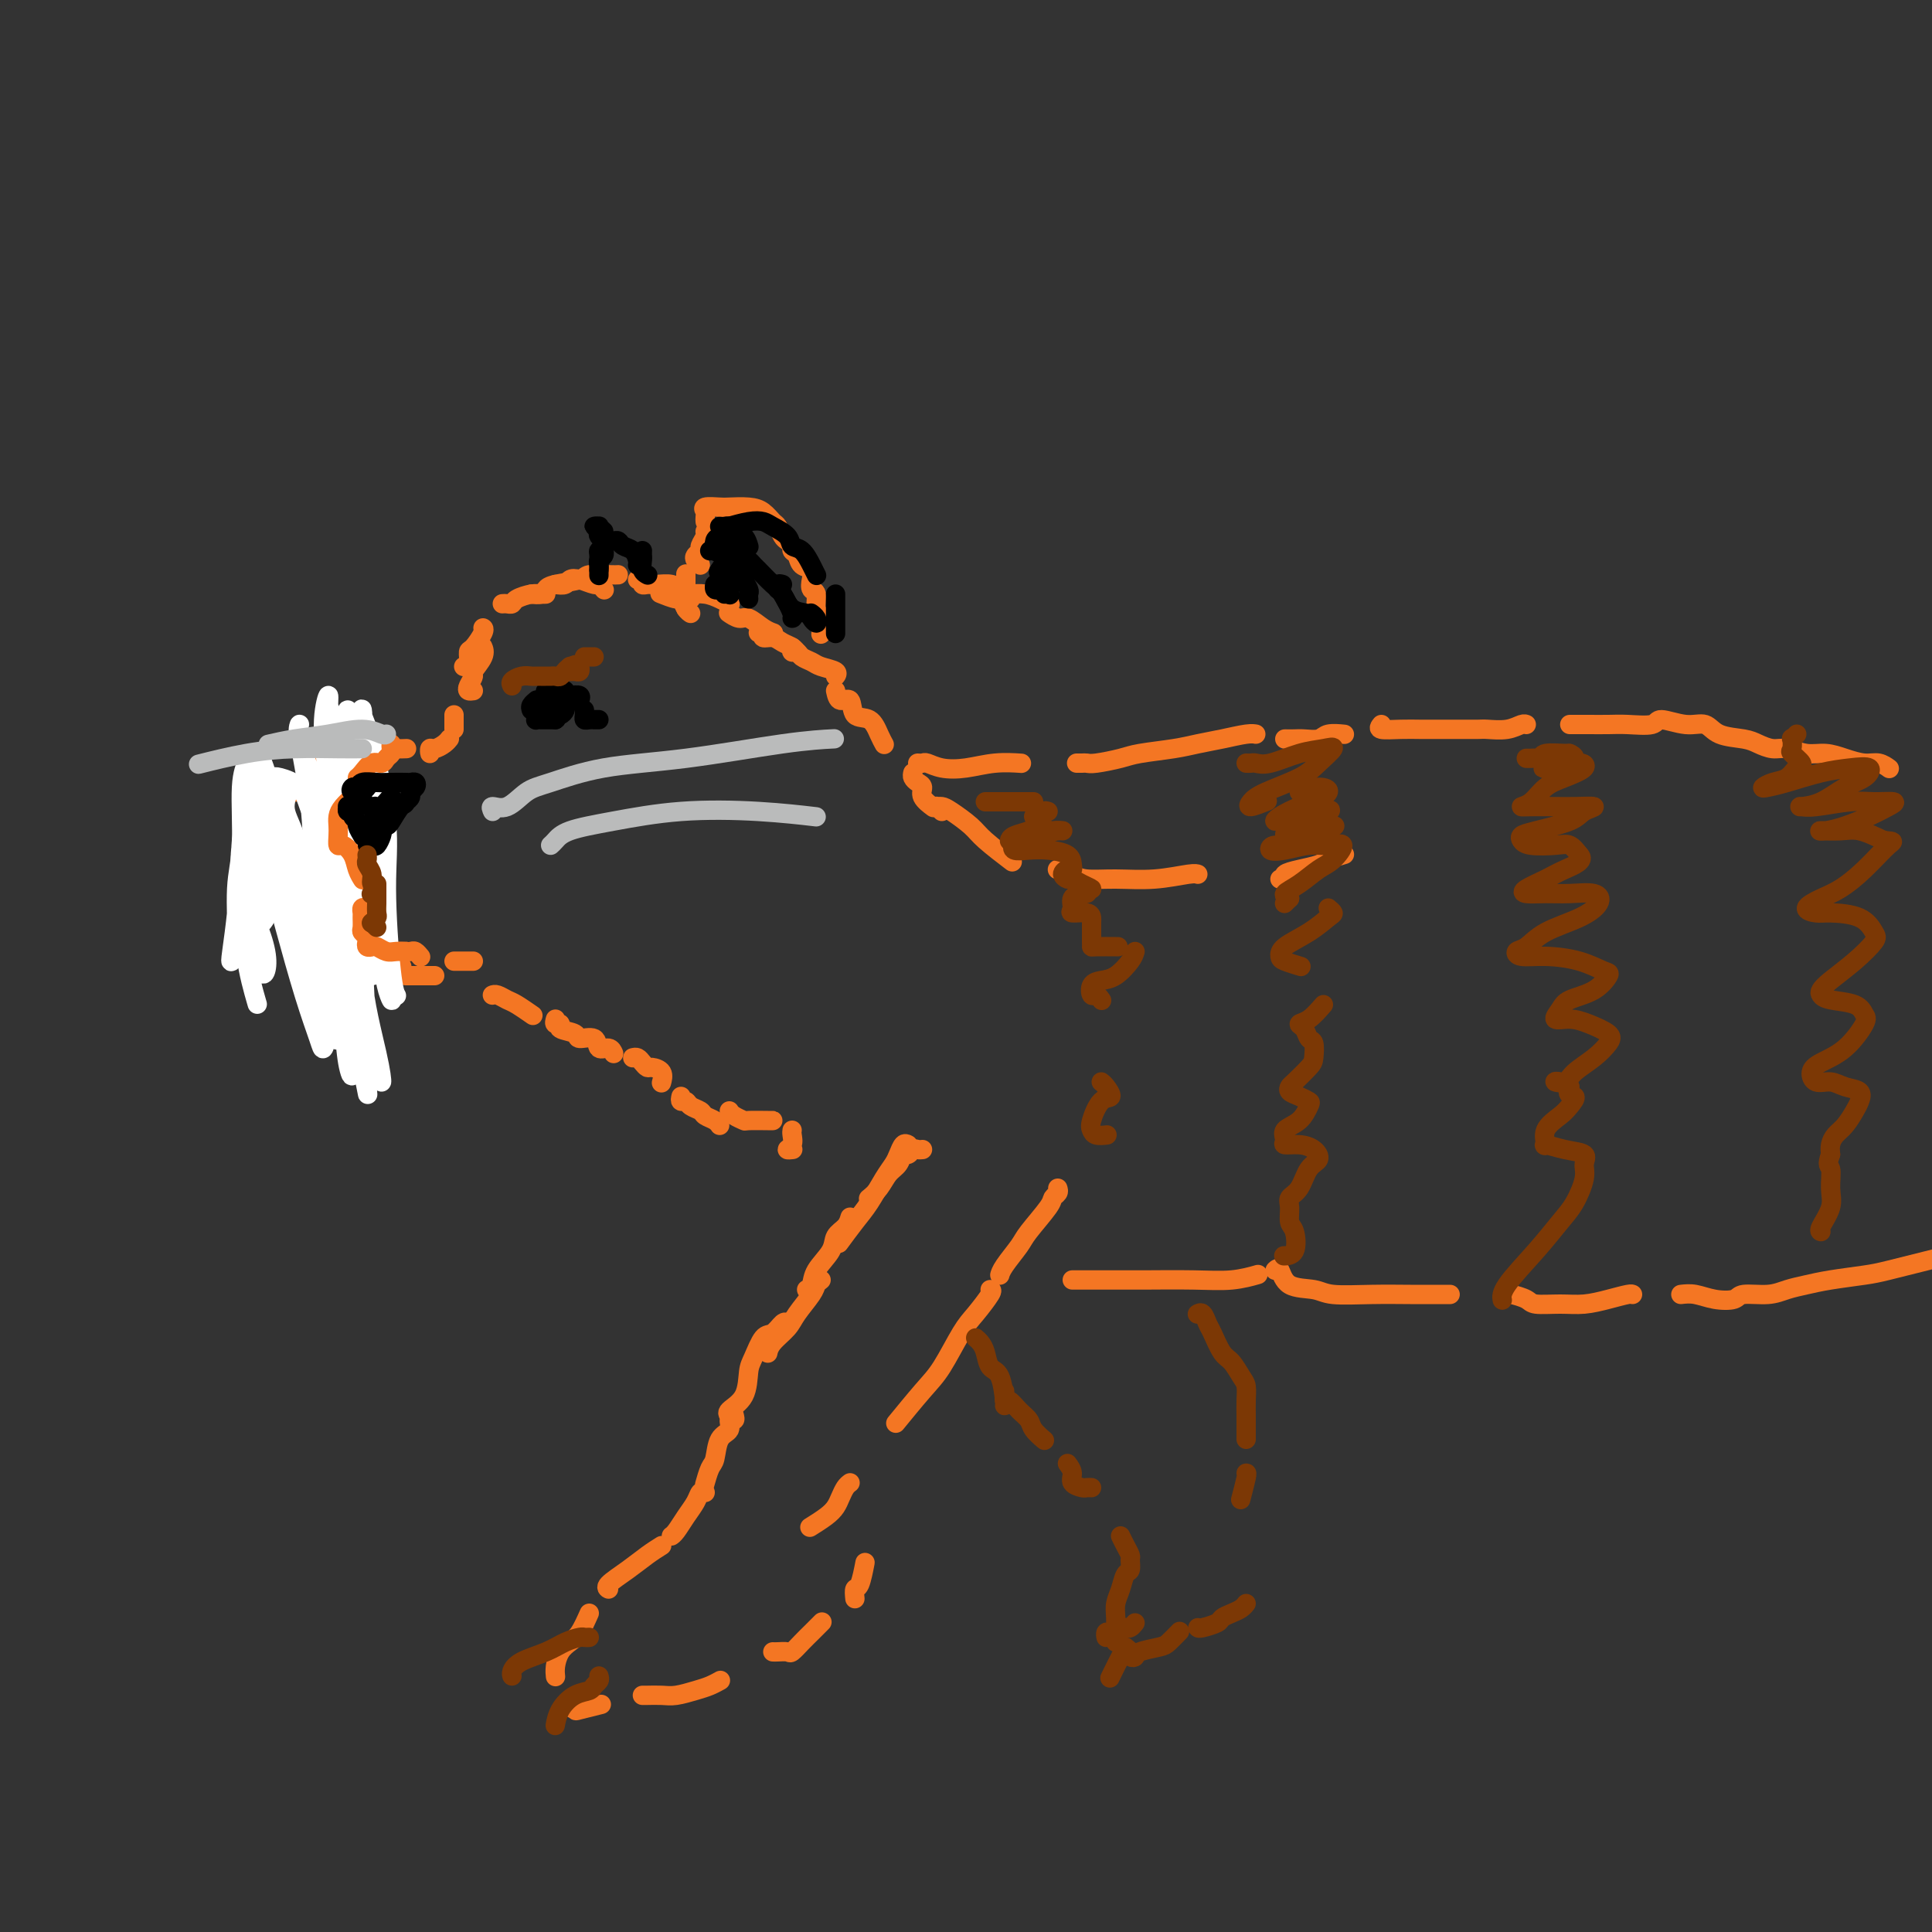 <svg viewBox='0 0 400 400' version='1.1' xmlns='http://www.w3.org/2000/svg' xmlns:xlink='http://www.w3.org/1999/xlink'><rect x="0" y="0" width="400" height="400" fill="#333333" stroke="none"/><g fill='none' stroke='#F47623' stroke-width='4' stroke-linecap='round' stroke-linejoin='round'><path d='M74,156c-0.822,0.844 -1.644,1.689 -3,2c-1.356,0.311 -3.244,0.089 -4,0c-0.756,-0.089 -0.378,-0.044 0,0'/><path d='M62,163c-0.355,0.476 -0.710,0.952 -1,1c-0.290,0.048 -0.516,-0.333 -1,0c-0.484,0.333 -1.226,1.381 -2,2c-0.774,0.619 -1.580,0.811 -2,1c-0.420,0.189 -0.452,0.377 -1,1c-0.548,0.623 -1.611,1.683 -2,3c-0.389,1.317 -0.105,2.893 0,4c0.105,1.107 0.030,1.745 0,2c-0.030,0.255 -0.015,0.128 0,0'/><path d='M56,175c-0.006,-0.164 -0.012,-0.327 0,0c0.012,0.327 0.044,1.145 0,2c-0.044,0.855 -0.162,1.749 0,3c0.162,1.251 0.604,2.861 1,4c0.396,1.139 0.747,1.808 1,3c0.253,1.192 0.408,2.907 1,4c0.592,1.093 1.621,1.563 2,2c0.379,0.437 0.108,0.839 0,1c-0.108,0.161 -0.054,0.080 0,0'/><path d='M61,195c0.219,0.000 0.437,0.000 1,0c0.563,0.000 1.470,0.000 2,0c0.530,0.000 0.681,0.000 1,0c0.319,0.000 0.805,0.000 1,0c0.195,0.000 0.097,0.000 0,0'/><path d='M72,156c0.379,0.008 0.759,0.016 1,0c0.241,-0.016 0.345,-0.057 1,0c0.655,0.057 1.861,0.211 3,0c1.139,-0.211 2.213,-0.789 3,-1c0.787,-0.211 1.289,-0.057 2,0c0.711,0.057 1.632,0.016 2,0c0.368,-0.016 0.184,-0.008 0,0'/><path d='M70,198c0.409,0.143 0.817,0.286 1,0c0.183,-0.286 0.140,-1.001 0,-1c-0.140,0.001 -0.375,0.717 0,1c0.375,0.283 1.362,0.132 2,0c0.638,-0.132 0.928,-0.245 2,0c1.072,0.245 2.927,0.849 4,1c1.073,0.151 1.366,-0.152 2,0c0.634,0.152 1.610,0.758 2,1c0.390,0.242 0.195,0.121 0,0'/><path d='M84,202c0.333,0.000 0.666,0.000 1,0c0.334,0.000 0.667,0.000 1,0c0.333,-0.000 0.664,0.000 1,0c0.336,0.000 0.678,0.000 1,0c0.322,-0.000 0.625,0.000 1,0c0.375,-0.000 0.821,-0.000 1,0c0.179,0.000 0.089,0.000 0,0'/><path d='M89,155c0.016,0.542 0.033,1.084 0,1c-0.033,-0.084 -0.114,-0.793 0,-1c0.114,-0.207 0.423,0.088 1,0c0.577,-0.088 1.423,-0.560 2,-1c0.577,-0.440 0.886,-0.849 1,-1c0.114,-0.151 0.033,-0.043 0,0c-0.033,0.043 -0.016,0.022 0,0'/><path d='M94,151c0.000,-0.301 0.000,-0.603 0,-1c0.000,-0.397 0.000,-0.890 0,-1c0.000,-0.110 0.000,0.163 0,0c0.000,-0.163 0.000,-0.761 0,-1c0.000,-0.239 0.000,-0.120 0,0'/><path d='M96,138c0.437,-0.204 0.874,-0.409 1,-1c0.126,-0.591 -0.057,-1.570 0,-2c0.057,-0.430 0.356,-0.311 1,-1c0.644,-0.689 1.635,-2.185 2,-3c0.365,-0.815 0.104,-0.947 0,-1c-0.104,-0.053 -0.052,-0.026 0,0'/><path d='M104,125c0.319,-0.022 0.638,-0.044 1,0c0.362,0.044 0.766,0.156 1,0c0.234,-0.156 0.297,-0.578 1,-1c0.703,-0.422 2.044,-0.845 3,-1c0.956,-0.155 1.527,-0.042 2,0c0.473,0.042 0.850,0.012 1,0c0.150,-0.012 0.075,-0.006 0,0'/><path d='M115,121c0.770,0.105 1.540,0.209 2,0c0.460,-0.209 0.610,-0.732 1,-1c0.390,-0.268 1.019,-0.282 2,0c0.981,0.282 2.315,0.859 3,1c0.685,0.141 0.723,-0.154 1,0c0.277,0.154 0.793,0.758 1,1c0.207,0.242 0.103,0.121 0,0'/><path d='M132,120c0.442,-0.114 0.885,-0.228 1,0c0.115,0.228 -0.096,0.797 0,1c0.096,0.203 0.499,0.040 1,0c0.501,-0.040 1.101,0.042 2,0c0.899,-0.042 2.097,-0.207 3,0c0.903,0.207 1.512,0.787 2,1c0.488,0.213 0.854,0.061 1,0c0.146,-0.061 0.073,-0.030 0,0'/><path d='M98,143c-0.388,0.055 -0.776,0.111 -1,0c-0.224,-0.111 -0.284,-0.387 0,-1c0.284,-0.613 0.913,-1.562 1,-2c0.087,-0.438 -0.368,-0.365 0,-1c0.368,-0.635 1.561,-1.979 2,-3c0.439,-1.021 0.126,-1.720 0,-2c-0.126,-0.280 -0.063,-0.140 0,0'/><path d='M110,123c0.754,0.089 1.509,0.178 2,0c0.491,-0.178 0.719,-0.622 1,-1c0.281,-0.378 0.615,-0.690 2,-1c1.385,-0.310 3.821,-0.619 5,-1c1.179,-0.381 1.099,-0.834 2,-1c0.901,-0.166 2.781,-0.045 4,0c1.219,0.045 1.777,0.013 2,0c0.223,-0.013 0.112,-0.006 0,0'/><path d='M137,123c-0.315,-0.127 -0.631,-0.255 0,0c0.631,0.255 2.208,0.891 3,1c0.792,0.109 0.800,-0.311 1,0c0.200,0.311 0.592,1.353 1,2c0.408,0.647 0.831,0.899 1,1c0.169,0.101 0.085,0.050 0,0'/><path d='M142,124c0.144,-0.423 0.289,-0.845 0,-1c-0.289,-0.155 -1.011,-0.042 -1,0c0.011,0.042 0.755,0.014 1,0c0.245,-0.014 -0.008,-0.014 0,0c0.008,0.014 0.275,0.042 1,0c0.725,-0.042 1.906,-0.156 3,0c1.094,0.156 2.102,0.580 3,1c0.898,0.420 1.685,0.834 2,1c0.315,0.166 0.157,0.083 0,0'/><path d='M151,127c-0.013,-0.009 -0.027,-0.018 0,0c0.027,0.018 0.093,0.064 0,0c-0.093,-0.064 -0.347,-0.238 0,0c0.347,0.238 1.295,0.887 2,1c0.705,0.113 1.168,-0.310 2,0c0.832,0.310 2.032,1.353 3,2c0.968,0.647 1.705,0.899 2,1c0.295,0.101 0.147,0.050 0,0'/><path d='M164,134c-0.097,0.447 -0.193,0.893 0,1c0.193,0.107 0.676,-0.126 1,0c0.324,0.126 0.490,0.612 1,1c0.510,0.388 1.366,0.679 2,1c0.634,0.321 1.046,0.674 2,1c0.954,0.326 2.449,0.626 3,1c0.551,0.374 0.157,0.821 0,1c-0.157,0.179 -0.079,0.089 0,0'/><path d='M157,131c0.471,-0.120 0.942,-0.240 1,0c0.058,0.240 -0.296,0.838 0,1c0.296,0.162 1.242,-0.114 2,0c0.758,0.114 1.327,0.618 2,1c0.673,0.382 1.450,0.641 2,1c0.550,0.359 0.871,0.817 1,1c0.129,0.183 0.064,0.092 0,0'/><path d='M173,143c0.206,0.934 0.412,1.867 1,2c0.588,0.133 1.559,-0.535 2,0c0.441,0.535 0.353,2.273 1,3c0.647,0.727 2.029,0.442 3,1c0.971,0.558 1.531,1.958 2,3c0.469,1.042 0.848,1.726 1,2c0.152,0.274 0.076,0.137 0,0'/><path d='M189,160c-0.079,0.328 -0.157,0.656 0,1c0.157,0.344 0.550,0.706 1,1c0.450,0.294 0.956,0.522 1,1c0.044,0.478 -0.373,1.206 0,2c0.373,0.794 1.535,1.656 2,2c0.465,0.344 0.232,0.172 0,0'/><path d='M102,206c0.017,-0.007 0.033,-0.014 0,0c-0.033,0.014 -0.117,0.050 0,0c0.117,-0.050 0.435,-0.185 1,0c0.565,0.185 1.378,0.689 2,1c0.622,0.311 1.052,0.430 2,1c0.948,0.570 2.414,1.591 3,2c0.586,0.409 0.293,0.204 0,0'/><path d='M115,211c-0.137,0.447 -0.274,0.895 0,1c0.274,0.105 0.960,-0.132 1,0c0.040,0.132 -0.565,0.632 0,1c0.565,0.368 2.302,0.605 3,1c0.698,0.395 0.359,0.947 1,1c0.641,0.053 2.263,-0.392 3,0c0.737,0.392 0.589,1.620 1,2c0.411,0.380 1.380,-0.090 2,0c0.620,0.090 0.891,0.740 1,1c0.109,0.260 0.054,0.130 0,0'/><path d='M131,219c0.336,-0.082 0.672,-0.164 1,0c0.328,0.164 0.648,0.573 1,1c0.352,0.427 0.735,0.871 1,1c0.265,0.129 0.411,-0.058 1,0c0.589,0.058 1.620,0.362 2,1c0.380,0.638 0.109,1.611 0,2c-0.109,0.389 -0.054,0.195 0,0'/><path d='M141,227c-0.098,0.447 -0.196,0.893 0,1c0.196,0.107 0.686,-0.126 1,0c0.314,0.126 0.452,0.612 1,1c0.548,0.388 1.506,0.679 2,1c0.494,0.321 0.524,0.674 1,1c0.476,0.326 1.397,0.626 2,1c0.603,0.374 0.886,0.821 1,1c0.114,0.179 0.057,0.089 0,0'/><path d='M151,230c0.196,0.309 0.392,0.619 1,1c0.608,0.381 1.627,0.834 2,1c0.373,0.166 0.100,0.044 1,0c0.900,-0.044 2.973,-0.012 4,0c1.027,0.012 1.008,0.003 1,0c-0.008,-0.003 -0.004,-0.002 0,0'/><path d='M53,172c0.000,0.344 0.000,0.688 0,1c0.000,0.312 0.000,0.592 0,1c0.000,0.408 0.000,0.944 0,1c0.000,0.056 0.000,-0.370 0,0c-0.000,0.370 0.000,1.534 0,2c-0.000,0.466 0.000,0.233 0,0'/><path d='M57,171c-0.420,-0.090 -0.841,-0.179 -1,0c-0.159,0.179 -0.058,0.628 0,1c0.058,0.372 0.072,0.667 0,1c-0.072,0.333 -0.231,0.703 0,1c0.231,0.297 0.850,0.521 1,1c0.150,0.479 -0.170,1.214 0,2c0.170,0.786 0.829,1.623 1,3c0.171,1.377 -0.146,3.294 0,4c0.146,0.706 0.756,0.202 1,0c0.244,-0.202 0.122,-0.101 0,0'/><path d='M59,184c-0.391,-0.097 -0.781,-0.195 -1,0c-0.219,0.195 -0.266,0.682 0,1c0.266,0.318 0.844,0.466 1,1c0.156,0.534 -0.110,1.452 0,2c0.110,0.548 0.595,0.725 1,1c0.405,0.275 0.731,0.648 1,1c0.269,0.352 0.481,0.682 1,1c0.519,0.318 1.344,0.625 2,1c0.656,0.375 1.143,0.819 2,1c0.857,0.181 2.085,0.100 3,0c0.915,-0.100 1.515,-0.219 2,0c0.485,0.219 0.853,0.777 1,1c0.147,0.223 0.074,0.112 0,0'/><path d='M81,197c0.190,-0.001 0.379,-0.001 1,0c0.621,0.001 1.673,0.004 2,0c0.327,-0.004 -0.070,-0.015 0,0c0.070,0.015 0.606,0.056 1,0c0.394,-0.056 0.644,-0.207 1,0c0.356,0.207 0.816,0.774 1,1c0.184,0.226 0.092,0.113 0,0'/><path d='M94,199c0.332,0.000 0.663,0.000 1,0c0.337,0.000 0.678,0.000 1,0c0.322,-0.000 0.625,0.000 1,0c0.375,0.000 0.821,0.000 1,0c0.179,0.000 0.089,0.000 0,0'/></g>
<g fill='none' stroke='#FFFFFF' stroke-width='4' stroke-linecap='round' stroke-linejoin='round'><path d='M69,175c-1.073,-1.343 -2.146,-2.686 -3,-4c-0.854,-1.314 -1.490,-2.599 -2,-4c-0.510,-1.401 -0.894,-2.919 -2,-4c-1.106,-1.081 -2.934,-1.725 -4,-2c-1.066,-0.275 -1.371,-0.181 -2,0c-0.629,0.181 -1.584,0.451 -2,2c-0.416,1.549 -0.295,4.378 -1,8c-0.705,3.622 -2.237,8.037 -3,11c-0.763,2.963 -0.755,4.475 -1,7c-0.245,2.525 -0.741,6.062 -1,8c-0.259,1.938 -0.281,2.276 0,2c0.281,-0.276 0.864,-1.166 1,-4c0.136,-2.834 -0.175,-7.612 0,-11c0.175,-3.388 0.837,-5.387 1,-9c0.163,-3.613 -0.171,-8.841 0,-12c0.171,-3.159 0.849,-4.250 1,-5c0.151,-0.750 -0.224,-1.159 0,0c0.224,1.159 1.048,3.886 2,8c0.952,4.114 2.034,9.616 3,14c0.966,4.384 1.817,7.649 3,12c1.183,4.351 2.699,9.787 4,14c1.301,4.213 2.388,7.202 3,9c0.612,1.798 0.751,2.404 1,2c0.249,-0.404 0.610,-1.817 0,-5c-0.610,-3.183 -2.189,-8.134 -4,-14c-1.811,-5.866 -3.854,-12.647 -5,-18c-1.146,-5.353 -1.396,-9.280 -2,-13c-0.604,-3.720 -1.564,-7.234 -2,-9c-0.436,-1.766 -0.348,-1.783 0,-1c0.348,0.783 0.957,2.367 2,6c1.043,3.633 2.522,9.317 4,15'/><path d='M60,178c1.758,6.479 3.153,12.675 4,17c0.847,4.325 1.146,6.777 2,10c0.854,3.223 2.264,7.217 3,9c0.736,1.783 0.798,1.355 1,1c0.202,-0.355 0.544,-0.637 0,-3c-0.544,-2.363 -1.973,-6.806 -3,-13c-1.027,-6.194 -1.651,-14.139 -2,-20c-0.349,-5.861 -0.424,-9.639 -1,-14c-0.576,-4.361 -1.655,-9.306 -2,-12c-0.345,-2.694 0.043,-3.137 0,-3c-0.043,0.137 -0.516,0.855 0,3c0.516,2.145 2.022,5.717 3,11c0.978,5.283 1.430,12.275 2,19c0.570,6.725 1.260,13.181 2,18c0.740,4.819 1.530,7.999 2,11c0.470,3.001 0.620,5.823 1,8c0.380,2.177 0.989,3.709 1,2c0.011,-1.709 -0.575,-6.661 -1,-11c-0.425,-4.339 -0.687,-8.067 -1,-14c-0.313,-5.933 -0.676,-14.072 -1,-22c-0.324,-7.928 -0.607,-15.643 -1,-20c-0.393,-4.357 -0.894,-5.354 -1,-7c-0.106,-1.646 0.184,-3.942 0,-4c-0.184,-0.058 -0.841,2.122 -1,5c-0.159,2.878 0.182,6.456 1,12c0.818,5.544 2.115,13.055 3,21c0.885,7.945 1.359,16.325 2,22c0.641,5.675 1.450,8.645 2,12c0.550,3.355 0.840,7.096 1,9c0.160,1.904 0.188,1.973 0,1c-0.188,-0.973 -0.594,-2.986 -1,-5'/><path d='M75,221c-0.458,-3.031 -1.104,-8.609 -2,-16c-0.896,-7.391 -2.042,-16.594 -3,-23c-0.958,-6.406 -1.729,-10.014 -2,-15c-0.271,-4.986 -0.043,-11.350 0,-15c0.043,-3.650 -0.101,-4.587 0,-5c0.101,-0.413 0.446,-0.303 1,2c0.554,2.303 1.318,6.800 2,13c0.682,6.200 1.283,14.102 2,20c0.717,5.898 1.551,9.791 2,15c0.449,5.209 0.515,11.734 1,16c0.485,4.266 1.390,6.272 2,8c0.610,1.728 0.927,3.179 1,3c0.073,-0.179 -0.096,-1.988 -1,-6c-0.904,-4.012 -2.542,-10.226 -3,-16c-0.458,-5.774 0.266,-11.107 0,-17c-0.266,-5.893 -1.521,-12.346 -2,-17c-0.479,-4.654 -0.182,-7.508 0,-9c0.182,-1.492 0.247,-1.620 0,-1c-0.247,0.620 -0.808,1.989 -1,5c-0.192,3.011 -0.016,7.662 0,11c0.016,3.338 -0.128,5.361 0,8c0.128,2.639 0.528,5.892 1,8c0.472,2.108 1.015,3.069 1,3c-0.015,-0.069 -0.587,-1.167 -1,-3c-0.413,-1.833 -0.666,-4.399 -2,-8c-1.334,-3.601 -3.750,-8.237 -5,-11c-1.250,-2.763 -1.335,-3.652 -2,-5c-0.665,-1.348 -1.910,-3.155 -3,-3c-1.090,0.155 -2.024,2.273 -2,4c0.024,1.727 1.007,3.065 2,6c0.993,2.935 1.997,7.468 3,12'/><path d='M64,185c1.365,4.547 2.277,6.915 3,9c0.723,2.085 1.258,3.889 2,5c0.742,1.111 1.691,1.531 2,1c0.309,-0.531 -0.022,-2.014 0,-4c0.022,-1.986 0.397,-4.476 0,-8c-0.397,-3.524 -1.567,-8.082 -2,-13c-0.433,-4.918 -0.128,-10.195 0,-13c0.128,-2.805 0.078,-3.138 0,-4c-0.078,-0.862 -0.185,-2.254 0,-2c0.185,0.254 0.660,2.155 1,4c0.340,1.845 0.543,3.633 1,7c0.457,3.367 1.168,8.314 2,13c0.832,4.686 1.785,9.111 2,12c0.215,2.889 -0.310,4.243 0,6c0.310,1.757 1.453,3.917 2,4c0.547,0.083 0.496,-1.913 0,-4c-0.496,-2.087 -1.439,-4.267 -2,-9c-0.561,-4.733 -0.740,-12.021 -1,-17c-0.260,-4.979 -0.599,-7.649 -1,-11c-0.401,-3.351 -0.862,-7.383 -1,-10c-0.138,-2.617 0.047,-3.818 0,-4c-0.047,-0.182 -0.325,0.655 0,2c0.325,1.345 1.253,3.199 2,7c0.747,3.801 1.314,9.548 2,14c0.686,4.452 1.491,7.610 2,12c0.509,4.390 0.723,10.014 1,14c0.277,3.986 0.619,6.336 1,8c0.381,1.664 0.803,2.642 1,3c0.197,0.358 0.168,0.096 0,-2c-0.168,-2.096 -0.477,-6.028 -1,-10c-0.523,-3.972 -1.262,-7.986 -2,-12'/><path d='M78,183c-1.142,-7.371 -2.498,-13.798 -3,-19c-0.502,-5.202 -0.151,-9.179 0,-12c0.151,-2.821 0.103,-4.485 0,-5c-0.103,-0.515 -0.259,0.120 0,1c0.259,0.880 0.935,2.005 2,6c1.065,3.995 2.520,10.861 3,16c0.480,5.139 -0.016,8.553 0,14c0.016,5.447 0.543,12.928 1,17c0.457,4.072 0.845,4.735 1,5c0.155,0.265 0.078,0.133 0,0'/><path d='M57,169c-0.672,-0.492 -1.343,-0.983 -2,-1c-0.657,-0.017 -1.299,0.442 -2,1c-0.701,0.558 -1.462,1.215 -2,2c-0.538,0.785 -0.854,1.697 -1,3c-0.146,1.303 -0.123,2.995 0,5c0.123,2.005 0.346,4.321 1,6c0.654,1.679 1.739,2.719 2,4c0.261,1.281 -0.301,2.801 0,3c0.301,0.199 1.464,-0.924 2,-2c0.536,-1.076 0.443,-2.106 0,-4c-0.443,-1.894 -1.236,-4.654 -2,-7c-0.764,-2.346 -1.498,-4.279 -2,-5c-0.502,-0.721 -0.773,-0.231 -1,1c-0.227,1.231 -0.411,3.204 0,6c0.411,2.796 1.418,6.414 2,9c0.582,2.586 0.739,4.141 1,6c0.261,1.859 0.626,4.021 1,5c0.374,0.979 0.756,0.776 1,0c0.244,-0.776 0.351,-2.124 0,-4c-0.351,-1.876 -1.158,-4.281 -2,-6c-0.842,-1.719 -1.717,-2.754 -2,-3c-0.283,-0.246 0.027,0.295 0,2c-0.027,1.705 -0.392,4.574 0,8c0.392,3.426 1.541,7.407 2,9c0.459,1.593 0.230,0.796 0,0'/></g>
<g fill='none' stroke='#F47623' stroke-width='4' stroke-linecap='round' stroke-linejoin='round'><path d='M81,154c-0.026,0.331 -0.051,0.661 0,1c0.051,0.339 0.179,0.686 0,1c-0.179,0.314 -0.665,0.596 -1,1c-0.335,0.404 -0.521,0.932 -1,1c-0.479,0.068 -1.252,-0.322 -2,0c-0.748,0.322 -1.471,1.356 -2,2c-0.529,0.644 -0.866,0.898 -1,1c-0.134,0.102 -0.067,0.051 0,0'/><path d='M75,162c-0.026,0.448 -0.052,0.897 0,1c0.052,0.103 0.182,-0.138 0,0c-0.182,0.138 -0.676,0.656 -1,1c-0.324,0.344 -0.479,0.514 -1,1c-0.521,0.486 -1.408,1.287 -2,2c-0.592,0.713 -0.889,1.338 -1,2c-0.111,0.662 -0.037,1.359 0,2c0.037,0.641 0.037,1.225 0,2c-0.037,0.775 -0.111,1.742 0,2c0.111,0.258 0.408,-0.193 1,0c0.592,0.193 1.478,1.031 2,2c0.522,0.969 0.679,2.069 1,3c0.321,0.931 0.806,1.695 1,2c0.194,0.305 0.097,0.153 0,0'/><path d='M76,188c-0.423,-0.097 -0.846,-0.195 -1,0c-0.154,0.195 -0.037,0.682 0,1c0.037,0.318 -0.004,0.466 0,1c0.004,0.534 0.053,1.453 0,2c-0.053,0.547 -0.207,0.721 0,1c0.207,0.279 0.776,0.662 1,1c0.224,0.338 0.105,0.630 0,1c-0.105,0.370 -0.194,0.817 0,1c0.194,0.183 0.672,0.102 1,0c0.328,-0.102 0.505,-0.223 1,0c0.495,0.223 1.308,0.792 2,1c0.692,0.208 1.263,0.056 2,0c0.737,-0.056 1.639,-0.016 2,0c0.361,0.016 0.180,0.008 0,0'/><path d='M143,124c-0.423,-0.068 -0.845,-0.136 -1,0c-0.155,0.136 -0.041,0.476 0,1c0.041,0.524 0.011,1.233 0,1c-0.011,-0.233 -0.003,-1.408 0,-2c0.003,-0.592 0.001,-0.602 0,-1c-0.001,-0.398 -0.000,-1.184 0,-2c0.000,-0.816 0.000,-1.662 0,-2c-0.000,-0.338 -0.000,-0.169 0,0'/><path d='M145,117c-0.390,-0.335 -0.780,-0.671 -1,-1c-0.220,-0.329 -0.270,-0.652 0,-1c0.270,-0.348 0.860,-0.720 1,-1c0.140,-0.280 -0.169,-0.467 0,-1c0.169,-0.533 0.818,-1.411 1,-2c0.182,-0.589 -0.101,-0.890 0,-1c0.101,-0.110 0.588,-0.029 1,0c0.412,0.029 0.750,0.008 1,0c0.250,-0.008 0.414,-0.002 1,0c0.586,0.002 1.596,0.001 2,0c0.404,-0.001 0.202,-0.000 0,0'/><path d='M146,108c-0.022,-0.340 -0.044,-0.679 0,-1c0.044,-0.321 0.154,-0.622 0,-1c-0.154,-0.378 -0.571,-0.831 0,-1c0.571,-0.169 2.132,-0.052 3,0c0.868,0.052 1.045,0.040 2,0c0.955,-0.040 2.690,-0.109 4,0c1.310,0.109 2.196,0.396 3,1c0.804,0.604 1.526,1.524 2,2c0.474,0.476 0.701,0.509 1,1c0.299,0.491 0.672,1.440 1,2c0.328,0.560 0.611,0.731 1,1c0.389,0.269 0.882,0.635 1,1c0.118,0.365 -0.140,0.730 0,1c0.140,0.270 0.677,0.444 1,1c0.323,0.556 0.430,1.495 1,2c0.570,0.505 1.602,0.576 2,1c0.398,0.424 0.163,1.200 0,2c-0.163,0.800 -0.254,1.623 0,2c0.254,0.377 0.853,0.308 1,1c0.147,0.692 -0.157,2.147 0,3c0.157,0.853 0.774,1.105 1,2c0.226,0.895 0.061,2.433 0,3c-0.061,0.567 -0.017,0.162 0,0c0.017,-0.162 0.009,-0.081 0,0'/><path d='M195,168c-0.401,-0.425 -0.802,-0.851 -1,-1c-0.198,-0.149 -0.194,-0.022 0,0c0.194,0.022 0.578,-0.060 1,0c0.422,0.060 0.881,0.262 2,1c1.119,0.738 2.898,2.012 4,3c1.102,0.988 1.527,1.689 3,3c1.473,1.311 3.992,3.232 5,4c1.008,0.768 0.504,0.384 0,0'/><path d='M219,180c-0.068,0.022 -0.135,0.044 0,0c0.135,-0.044 0.473,-0.154 1,0c0.527,0.154 1.244,0.574 2,1c0.756,0.426 1.551,0.860 3,1c1.449,0.140 3.551,-0.015 6,0c2.449,0.015 5.244,0.200 8,0c2.756,-0.200 5.473,-0.785 7,-1c1.527,-0.215 1.865,-0.062 2,0c0.135,0.062 0.068,0.031 0,0'/><path d='M265,182c0.484,0.089 0.968,0.179 1,0c0.032,-0.179 -0.387,-0.626 0,-1c0.387,-0.374 1.579,-0.675 3,-1c1.421,-0.325 3.072,-0.675 4,-1c0.928,-0.325 1.135,-0.626 2,-1c0.865,-0.374 2.390,-0.821 3,-1c0.610,-0.179 0.305,-0.089 0,0'/><path d='M190,158c0.370,0.028 0.740,0.056 1,0c0.260,-0.056 0.410,-0.197 1,0c0.590,0.197 1.619,0.732 3,1c1.381,0.268 3.112,0.268 5,0c1.888,-0.268 3.931,-0.803 6,-1c2.069,-0.197 4.162,-0.056 5,0c0.838,0.056 0.419,0.028 0,0'/><path d='M223,158c-0.090,-0.002 -0.179,-0.003 0,0c0.179,0.003 0.628,0.012 1,0c0.372,-0.012 0.668,-0.045 1,0c0.332,0.045 0.699,0.167 2,0c1.301,-0.167 3.536,-0.622 5,-1c1.464,-0.378 2.157,-0.679 4,-1c1.843,-0.321 4.837,-0.660 7,-1c2.163,-0.340 3.494,-0.679 5,-1c1.506,-0.321 3.187,-0.622 5,-1c1.813,-0.378 3.757,-0.833 5,-1c1.243,-0.167 1.784,-0.048 2,0c0.216,0.048 0.108,0.024 0,0'/><path d='M266,153c0.700,0.008 1.400,0.016 2,0c0.600,-0.016 1.100,-0.057 2,0c0.900,0.057 2.200,0.211 3,0c0.800,-0.211 1.100,-0.788 2,-1c0.900,-0.212 2.400,-0.061 3,0c0.600,0.061 0.300,0.030 0,0'/><path d='M286,150c-0.347,0.423 -0.695,0.845 0,1c0.695,0.155 2.431,0.042 4,0c1.569,-0.042 2.971,-0.011 4,0c1.029,0.011 1.686,0.004 3,0c1.314,-0.004 3.287,-0.005 5,0c1.713,0.005 3.167,0.015 4,0c0.833,-0.015 1.047,-0.057 2,0c0.953,0.057 2.647,0.211 4,0c1.353,-0.211 2.364,-0.788 3,-1c0.636,-0.212 0.896,-0.061 1,0c0.104,0.061 0.052,0.030 0,0'/><path d='M325,150c0.718,0.001 1.436,0.002 2,0c0.564,-0.002 0.974,-0.005 2,0c1.026,0.005 2.668,0.020 4,0c1.332,-0.020 2.352,-0.074 4,0c1.648,0.074 3.923,0.275 5,0c1.077,-0.275 0.956,-1.027 2,-1c1.044,0.027 3.251,0.833 5,1c1.749,0.167 3.038,-0.305 4,0c0.962,0.305 1.597,1.387 3,2c1.403,0.613 3.575,0.757 5,1c1.425,0.243 2.103,0.586 3,1c0.897,0.414 2.014,0.898 3,1c0.986,0.102 1.842,-0.179 3,0c1.158,0.179 2.617,0.817 4,1c1.383,0.183 2.690,-0.091 4,0c1.310,0.091 2.625,0.546 4,1c1.375,0.454 2.812,0.905 4,1c1.188,0.095 2.128,-0.167 3,0c0.872,0.167 1.678,0.762 2,1c0.322,0.238 0.161,0.119 0,0'/><path d='M164,234c-0.038,0.226 -0.077,0.453 0,1c0.077,0.547 0.268,1.415 0,2c-0.268,0.585 -0.995,0.888 -1,1c-0.005,0.112 0.713,0.032 1,0c0.287,-0.032 0.144,-0.016 0,0'/><path d='M191,238c-0.333,0.034 -0.666,0.068 -1,0c-0.334,-0.068 -0.670,-0.237 -1,0c-0.330,0.237 -0.654,0.882 -1,1c-0.346,0.118 -0.713,-0.290 -1,0c-0.287,0.290 -0.494,1.279 -1,2c-0.506,0.721 -1.311,1.173 -2,2c-0.689,0.827 -1.262,2.030 -2,3c-0.738,0.970 -1.639,1.706 -2,2c-0.361,0.294 -0.180,0.147 0,0'/><path d='M188,237c-0.329,-0.181 -0.657,-0.362 -1,0c-0.343,0.362 -0.699,1.267 -1,2c-0.301,0.733 -0.547,1.293 -1,2c-0.453,0.707 -1.113,1.560 -2,3c-0.887,1.440 -2.001,3.469 -3,5c-0.999,1.531 -1.884,2.566 -3,4c-1.116,1.434 -2.462,3.267 -3,4c-0.538,0.733 -0.269,0.367 0,0'/><path d='M176,252c-0.204,0.683 -0.407,1.367 -1,2c-0.593,0.633 -1.574,1.217 -2,2c-0.426,0.783 -0.296,1.765 -1,3c-0.704,1.235 -2.240,2.723 -3,4c-0.760,1.277 -0.743,2.344 -1,3c-0.257,0.656 -0.788,0.902 -1,1c-0.212,0.098 -0.106,0.049 0,0'/><path d='M170,265c-0.390,0.299 -0.780,0.597 -1,1c-0.220,0.403 -0.269,0.910 -1,2c-0.731,1.090 -2.143,2.762 -3,4c-0.857,1.238 -1.157,2.043 -2,3c-0.843,0.957 -2.227,2.065 -3,3c-0.773,0.935 -0.935,1.696 -1,2c-0.065,0.304 -0.032,0.152 0,0'/><path d='M163,274c-0.243,-0.225 -0.485,-0.449 -1,0c-0.515,0.449 -1.301,1.572 -2,2c-0.699,0.428 -1.309,0.160 -2,1c-0.691,0.840 -1.464,2.789 -2,4c-0.536,1.211 -0.837,1.684 -1,3c-0.163,1.316 -0.188,3.477 -1,5c-0.812,1.523 -2.411,2.410 -3,3c-0.589,0.590 -0.168,0.883 0,1c0.168,0.117 0.084,0.059 0,0'/><path d='M152,293c0.128,0.475 0.256,0.950 0,1c-0.256,0.050 -0.894,-0.326 -1,0c-0.106,0.326 0.322,1.352 0,2c-0.322,0.648 -1.393,0.917 -2,2c-0.607,1.083 -0.750,2.981 -1,4c-0.250,1.019 -0.606,1.159 -1,2c-0.394,0.841 -0.827,2.383 -1,3c-0.173,0.617 -0.087,0.308 0,0'/><path d='M146,309c-0.356,-0.158 -0.712,-0.315 -1,0c-0.288,0.315 -0.508,1.104 -1,2c-0.492,0.896 -1.256,1.900 -2,3c-0.744,1.100 -1.470,2.296 -2,3c-0.530,0.704 -0.866,0.915 -1,1c-0.134,0.085 -0.067,0.042 0,0'/><path d='M219,246c0.113,0.334 0.225,0.668 0,1c-0.225,0.332 -0.789,0.662 -1,1c-0.211,0.338 -0.071,0.683 -1,2c-0.929,1.317 -2.929,3.607 -4,5c-1.071,1.393 -1.215,1.889 -2,3c-0.785,1.111 -2.211,2.838 -3,4c-0.789,1.162 -0.940,1.761 -1,2c-0.060,0.239 -0.030,0.120 0,0'/><path d='M205,267c0.275,0.042 0.551,0.083 0,1c-0.551,0.917 -1.928,2.709 -3,4c-1.072,1.291 -1.840,2.081 -3,4c-1.160,1.919 -2.713,4.968 -4,7c-1.287,2.032 -2.308,3.047 -4,5c-1.692,1.953 -4.055,4.844 -5,6c-0.945,1.156 -0.473,0.578 0,0'/><path d='M176,307c-0.330,0.245 -0.660,0.490 -1,1c-0.340,0.510 -0.691,1.286 -1,2c-0.309,0.714 -0.578,1.367 -1,2c-0.422,0.633 -0.998,1.247 -2,2c-1.002,0.753 -2.429,1.644 -3,2c-0.571,0.356 -0.285,0.178 0,0'/><path d='M137,320c-0.936,0.589 -1.872,1.177 -3,2c-1.128,0.823 -2.447,1.880 -4,3c-1.553,1.120 -3.341,2.301 -4,3c-0.659,0.699 -0.188,0.914 0,1c0.188,0.086 0.094,0.043 0,0'/><path d='M122,334c-0.671,1.505 -1.343,3.010 -2,4c-0.657,0.990 -1.300,1.467 -2,2c-0.700,0.533 -1.455,1.124 -2,2c-0.545,0.876 -0.878,2.039 -1,3c-0.122,0.961 -0.033,1.720 0,2c0.033,0.280 0.009,0.080 0,0c-0.009,-0.080 -0.005,-0.040 0,0'/><path d='M117,353c0.851,0.393 1.702,0.786 2,1c0.298,0.214 0.042,0.250 1,0c0.958,-0.250 3.131,-0.786 4,-1c0.869,-0.214 0.435,-0.107 0,0'/><path d='M133,351c0.147,0.007 0.294,0.013 1,0c0.706,-0.013 1.972,-0.046 3,0c1.028,0.046 1.817,0.170 3,0c1.183,-0.170 2.760,-0.633 4,-1c1.240,-0.367 2.141,-0.637 3,-1c0.859,-0.363 1.674,-0.818 2,-1c0.326,-0.182 0.163,-0.091 0,0'/><path d='M160,342c0.213,0.013 0.427,0.026 1,0c0.573,-0.026 1.506,-0.091 2,0c0.494,0.091 0.550,0.339 1,0c0.450,-0.339 1.296,-1.266 2,-2c0.704,-0.734 1.266,-1.274 2,-2c0.734,-0.726 1.638,-1.636 2,-2c0.362,-0.364 0.181,-0.182 0,0'/><path d='M177,331c-0.083,-0.851 -0.167,-1.702 0,-2c0.167,-0.298 0.583,-0.042 1,-1c0.417,-0.958 0.833,-3.131 1,-4c0.167,-0.869 0.083,-0.435 0,0'/><path d='M222,265c0.242,-0.000 0.484,-0.000 1,0c0.516,0.000 1.305,0.001 3,0c1.695,-0.001 4.297,-0.004 6,0c1.703,0.004 2.506,0.015 5,0c2.494,-0.015 6.679,-0.056 10,0c3.321,0.056 5.779,0.207 8,0c2.221,-0.207 4.206,-0.774 5,-1c0.794,-0.226 0.397,-0.113 0,0'/><path d='M264,263c0.329,-0.318 0.658,-0.635 1,0c0.342,0.635 0.699,2.223 2,3c1.301,0.777 3.548,0.744 5,1c1.452,0.256 2.109,0.801 4,1c1.891,0.199 5.015,0.053 8,0c2.985,-0.053 5.831,-0.014 8,0c2.169,0.014 3.661,0.004 5,0c1.339,-0.004 2.525,-0.001 3,0c0.475,0.001 0.237,0.001 0,0'/><path d='M312,268c0.111,-0.082 0.223,-0.165 1,0c0.777,0.165 2.220,0.577 3,1c0.780,0.423 0.899,0.856 2,1c1.101,0.144 3.185,0.000 5,0c1.815,-0.000 3.362,0.144 5,0c1.638,-0.144 3.367,-0.575 5,-1c1.633,-0.425 3.170,-0.845 4,-1c0.830,-0.155 0.951,-0.044 1,0c0.049,0.044 0.024,0.022 0,0'/><path d='M348,268c0.929,-0.105 1.858,-0.209 3,0c1.142,0.209 2.496,0.733 4,1c1.504,0.267 3.157,0.279 4,0c0.843,-0.279 0.876,-0.848 2,-1c1.124,-0.152 3.340,0.114 5,0c1.660,-0.114 2.764,-0.607 4,-1c1.236,-0.393 2.602,-0.686 4,-1c1.398,-0.314 2.827,-0.648 5,-1c2.173,-0.352 5.091,-0.721 7,-1c1.909,-0.279 2.811,-0.466 5,-1c2.189,-0.534 5.666,-1.413 8,-2c2.334,-0.587 3.524,-0.882 4,-1c0.476,-0.118 0.238,-0.059 0,0'/></g>
<g fill='none' stroke='#7C3805' stroke-width='4' stroke-linecap='round' stroke-linejoin='round'><path d='M202,277c0.326,0.281 0.651,0.562 1,1c0.349,0.438 0.720,1.031 1,2c0.280,0.969 0.467,2.312 1,3c0.533,0.688 1.411,0.720 2,2c0.589,1.280 0.889,3.806 1,5c0.111,1.194 0.032,1.055 0,1c-0.032,-0.055 -0.016,-0.028 0,0'/><path d='M208,288c0.018,0.297 0.036,0.593 0,1c-0.036,0.407 -0.127,0.924 0,1c0.127,0.076 0.472,-0.287 1,0c0.528,0.287 1.238,1.226 2,2c0.762,0.774 1.575,1.383 2,2c0.425,0.617 0.460,1.243 1,2c0.540,0.757 1.583,1.645 2,2c0.417,0.355 0.209,0.178 0,0'/><path d='M221,303c0.477,0.649 0.955,1.298 1,2c0.045,0.702 -0.341,1.456 0,2c0.341,0.544 1.411,0.878 2,1c0.589,0.122 0.697,0.033 1,0c0.303,-0.033 0.801,-0.009 1,0c0.199,0.009 0.100,0.005 0,0'/><path d='M248,272c-0.088,0.052 -0.175,0.105 0,0c0.175,-0.105 0.613,-0.367 1,0c0.387,0.367 0.723,1.362 1,2c0.277,0.638 0.495,0.919 1,2c0.505,1.081 1.298,2.964 2,4c0.702,1.036 1.312,1.226 2,2c0.688,0.774 1.452,2.132 2,3c0.548,0.868 0.879,1.244 1,2c0.121,0.756 0.032,1.891 0,3c-0.032,1.109 -0.009,2.192 0,3c0.009,0.808 0.002,1.340 0,2c-0.002,0.660 -0.001,1.447 0,2c0.001,0.553 0.000,0.872 0,1c-0.000,0.128 -0.000,0.064 0,0'/><path d='M258,305c0.111,-0.022 0.222,-0.044 0,1c-0.222,1.044 -0.778,3.156 -1,4c-0.222,0.844 -0.111,0.422 0,0'/><path d='M232,318c0.308,0.634 0.615,1.267 1,2c0.385,0.733 0.846,1.564 1,2c0.154,0.436 -0.001,0.476 0,1c0.001,0.524 0.158,1.532 0,2c-0.158,0.468 -0.631,0.395 -1,1c-0.369,0.605 -0.635,1.888 -1,3c-0.365,1.112 -0.830,2.053 -1,3c-0.170,0.947 -0.046,1.900 0,3c0.046,1.100 0.012,2.346 0,3c-0.012,0.654 -0.003,0.714 0,1c0.003,0.286 0.001,0.796 0,1c-0.001,0.204 -0.000,0.102 0,0'/><path d='M233,342c-0.083,-0.107 -0.166,-0.214 0,0c0.166,0.214 0.582,0.749 1,1c0.418,0.251 0.837,0.217 1,0c0.163,-0.217 0.068,-0.619 1,-1c0.932,-0.381 2.889,-0.741 4,-1c1.111,-0.259 1.376,-0.416 2,-1c0.624,-0.584 1.607,-1.595 2,-2c0.393,-0.405 0.197,-0.202 0,0'/><path d='M248,337c0.101,0.089 0.202,0.179 1,0c0.798,-0.179 2.295,-0.626 3,-1c0.705,-0.374 0.620,-0.675 1,-1c0.380,-0.325 1.226,-0.675 2,-1c0.774,-0.325 1.478,-0.626 2,-1c0.522,-0.374 0.864,-0.821 1,-1c0.136,-0.179 0.068,-0.089 0,0'/></g>
<g fill='none' stroke='#000000' stroke-width='4' stroke-linecap='round' stroke-linejoin='round'><path d='M148,122c0.024,-0.535 0.049,-1.070 0,-1c-0.049,0.070 -0.171,0.745 0,1c0.171,0.255 0.634,0.089 1,0c0.366,-0.089 0.634,-0.101 1,0c0.366,0.101 0.830,0.314 1,0c0.170,-0.314 0.046,-1.155 0,-2c-0.046,-0.845 -0.012,-1.694 0,-2c0.012,-0.306 0.003,-0.069 0,0c-0.003,0.069 -0.001,-0.029 0,0c0.001,0.029 0.000,0.186 0,1c-0.000,0.814 -0.000,2.284 0,3c0.000,0.716 0.000,0.676 0,1c-0.000,0.324 -0.000,1.010 0,1c0.000,-0.010 0.000,-0.717 0,-1c-0.000,-0.283 -0.000,-0.141 0,0'/><path d='M152,120c-0.081,-0.283 -0.161,-0.567 0,-1c0.161,-0.433 0.565,-1.017 1,-1c0.435,0.017 0.901,0.635 1,1c0.099,0.365 -0.170,0.476 0,1c0.170,0.524 0.777,1.460 1,2c0.223,0.540 0.060,0.684 0,1c-0.060,0.316 -0.017,0.805 0,1c0.017,0.195 0.009,0.098 0,0'/><path d='M154,119c0.023,-0.204 0.046,-0.407 0,-1c-0.046,-0.593 -0.160,-1.574 0,-2c0.160,-0.426 0.595,-0.295 1,0c0.405,0.295 0.779,0.755 1,1c0.221,0.245 0.290,0.275 1,1c0.710,0.725 2.060,2.144 3,3c0.940,0.856 1.471,1.148 2,2c0.529,0.852 1.057,2.264 2,3c0.943,0.736 2.301,0.796 3,1c0.699,0.204 0.737,0.552 1,1c0.263,0.448 0.750,0.996 1,1c0.250,0.004 0.263,-0.535 0,-1c-0.263,-0.465 -0.802,-0.856 -1,-1c-0.198,-0.144 -0.057,-0.041 0,0c0.057,0.041 0.028,0.021 0,0'/><path d='M149,109c0.326,0.026 0.651,0.053 1,0c0.349,-0.053 0.721,-0.185 1,0c0.279,0.185 0.467,0.689 1,1c0.533,0.311 1.413,0.430 2,1c0.587,0.570 0.882,1.591 1,2c0.118,0.409 0.059,0.204 0,0'/><path d='M124,119c-0.000,0.136 -0.001,0.272 0,0c0.001,-0.272 0.003,-0.951 0,-1c-0.003,-0.049 -0.012,0.533 0,0c0.012,-0.533 0.045,-2.181 0,-3c-0.045,-0.819 -0.166,-0.809 0,-1c0.166,-0.191 0.621,-0.584 1,-1c0.379,-0.416 0.682,-0.856 1,-1c0.318,-0.144 0.649,0.006 1,0c0.351,-0.006 0.721,-0.170 1,0c0.279,0.170 0.467,0.673 1,1c0.533,0.327 1.411,0.480 2,1c0.589,0.520 0.889,1.409 1,2c0.111,0.591 0.032,0.883 0,1c-0.032,0.117 -0.016,0.058 0,0'/><path d='M133,114c-0.008,0.362 -0.016,0.724 0,1c0.016,0.276 0.056,0.466 0,1c-0.056,0.534 -0.207,1.413 0,2c0.207,0.587 0.774,0.882 1,1c0.226,0.118 0.113,0.059 0,0'/><path d='M125,110c-0.461,-0.421 -0.922,-0.842 -1,-1c-0.078,-0.158 0.227,-0.054 0,0c-0.227,0.054 -0.985,0.057 -1,0c-0.015,-0.057 0.714,-0.173 1,0c0.286,0.173 0.128,0.634 0,1c-0.128,0.366 -0.227,0.637 0,1c0.227,0.363 0.779,0.818 1,1c0.221,0.182 0.110,0.091 0,0'/><path d='M125,114c-0.030,-0.089 -0.061,-0.178 0,0c0.061,0.178 0.212,0.622 0,1c-0.212,0.378 -0.789,0.689 -1,1c-0.211,0.311 -0.057,0.622 0,1c0.057,0.378 0.016,0.822 0,1c-0.016,0.178 -0.008,0.089 0,0'/><path d='M151,116c0.000,-0.279 0.000,-0.558 0,-1c-0.000,-0.442 -0.001,-1.046 0,-2c0.001,-0.954 0.002,-2.259 0,-3c-0.002,-0.741 -0.008,-0.920 0,-1c0.008,-0.080 0.030,-0.063 0,0c-0.030,0.063 -0.111,0.172 0,1c0.111,0.828 0.415,2.377 0,4c-0.415,1.623 -1.547,3.321 -2,4c-0.453,0.679 -0.226,0.340 0,0'/><path d='M149,114c-0.406,0.208 -0.813,0.416 -1,0c-0.187,-0.416 -0.156,-1.456 0,-2c0.156,-0.544 0.435,-0.592 1,-1c0.565,-0.408 1.416,-1.176 2,-1c0.584,0.176 0.902,1.294 1,2c0.098,0.706 -0.025,0.998 0,2c0.025,1.002 0.199,2.713 0,4c-0.199,1.287 -0.772,2.149 -1,3c-0.228,0.851 -0.113,1.692 0,2c0.113,0.308 0.223,0.083 0,0c-0.223,-0.083 -0.778,-0.024 -1,0c-0.222,0.024 -0.111,0.012 0,0'/><path d='M147,114c-0.054,0.028 -0.107,0.057 0,0c0.107,-0.057 0.375,-0.198 1,-1c0.625,-0.802 1.608,-2.265 2,-3c0.392,-0.735 0.193,-0.741 1,-1c0.807,-0.259 2.621,-0.770 4,-1c1.379,-0.230 2.323,-0.180 3,0c0.677,0.180 1.088,0.488 2,1c0.912,0.512 2.325,1.227 3,2c0.675,0.773 0.612,1.605 1,2c0.388,0.395 1.228,0.353 2,1c0.772,0.647 1.477,1.982 2,3c0.523,1.018 0.864,1.719 1,2c0.136,0.281 0.068,0.140 0,0'/><path d='M173,123c0.000,0.335 0.000,0.670 0,1c0.000,0.330 0.000,0.656 0,1c0.000,0.344 0.000,0.705 0,1c0.000,0.295 0.000,0.522 0,1c0.000,0.478 0.000,1.206 0,2c0.000,0.794 0.000,1.656 0,2c0.000,0.344 0.000,0.172 0,0'/><path d='M162,121c-0.409,-0.113 -0.817,-0.226 -1,0c-0.183,0.226 -0.140,0.793 0,1c0.140,0.207 0.378,0.056 1,1c0.622,0.944 1.629,2.985 2,4c0.371,1.015 0.106,1.004 0,1c-0.106,-0.004 -0.053,-0.002 0,0'/></g>
<g fill='none' stroke='#7C3805' stroke-width='4' stroke-linecap='round' stroke-linejoin='round'><path d='M204,166c0.342,0.000 0.684,0.000 1,0c0.316,0.000 0.607,0.000 1,0c0.393,0.000 0.889,-0.000 2,0c1.111,0.000 2.838,0.000 4,0c1.162,0.000 1.761,0.000 2,0c0.239,0.000 0.120,0.000 0,0'/><path d='M217,168c-0.349,-0.112 -0.697,-0.223 -1,0c-0.303,0.223 -0.560,0.782 -1,1c-0.440,0.218 -1.063,0.096 -1,0c0.063,-0.096 0.811,-0.166 1,0c0.189,0.166 -0.180,0.569 0,1c0.180,0.431 0.910,0.890 1,1c0.090,0.110 -0.458,-0.127 -1,0c-0.542,0.127 -1.076,0.620 -2,1c-0.924,0.380 -2.238,0.648 -3,1c-0.762,0.352 -0.970,0.788 -1,1c-0.030,0.212 0.120,0.200 1,0c0.880,-0.200 2.491,-0.588 4,-1c1.509,-0.412 2.917,-0.849 4,-1c1.083,-0.151 1.842,-0.017 2,0c0.158,0.017 -0.286,-0.083 -1,0c-0.714,0.083 -1.700,0.348 -3,1c-1.300,0.652 -2.915,1.691 -4,2c-1.085,0.309 -1.639,-0.111 -2,0c-0.361,0.111 -0.528,0.754 0,1c0.528,0.246 1.750,0.094 3,0c1.250,-0.094 2.529,-0.131 4,0c1.471,0.131 3.136,0.430 4,1c0.864,0.570 0.928,1.411 1,2c0.072,0.589 0.151,0.928 0,1c-0.151,0.072 -0.533,-0.121 -1,0c-0.467,0.121 -1.021,0.558 -1,1c0.021,0.442 0.616,0.889 1,1c0.384,0.111 0.557,-0.115 1,0c0.443,0.115 1.158,0.569 2,1c0.842,0.431 1.812,0.837 2,1c0.188,0.163 -0.406,0.081 -1,0'/><path d='M225,184c0.517,1.277 -0.191,0.968 -1,1c-0.809,0.032 -1.719,0.404 -2,1c-0.281,0.596 0.068,1.415 0,2c-0.068,0.585 -0.554,0.935 0,1c0.554,0.065 2.149,-0.156 3,0c0.851,0.156 0.960,0.689 1,1c0.040,0.311 0.011,0.399 0,1c-0.011,0.601 -0.003,1.716 0,2c0.003,0.284 0.002,-0.264 0,0c-0.002,0.264 -0.003,1.339 0,2c0.003,0.661 0.011,0.909 0,1c-0.011,0.091 -0.041,0.024 1,0c1.041,-0.024 3.155,-0.007 4,0c0.845,0.007 0.423,0.003 0,0'/><path d='M235,197c-0.158,0.532 -0.316,1.065 -1,2c-0.684,0.935 -1.893,2.274 -3,3c-1.107,0.726 -2.111,0.839 -3,1c-0.889,0.161 -1.664,0.369 -2,1c-0.336,0.631 -0.234,1.685 0,2c0.234,0.315 0.602,-0.107 1,0c0.398,0.107 0.828,0.745 1,1c0.172,0.255 0.086,0.128 0,0'/><path d='M228,224c0.265,0.198 0.529,0.395 1,1c0.471,0.605 1.147,1.616 1,2c-0.147,0.384 -1.118,0.141 -2,1c-0.882,0.859 -1.676,2.818 -2,4c-0.324,1.182 -0.180,1.585 0,2c0.180,0.415 0.395,0.843 1,1c0.605,0.157 1.602,0.045 2,0c0.398,-0.045 0.199,-0.022 0,0'/><path d='M258,158c0.361,0.014 0.722,0.029 1,0c0.278,-0.029 0.473,-0.101 1,0c0.527,0.101 1.386,0.376 3,0c1.614,-0.376 3.983,-1.402 6,-2c2.017,-0.598 3.684,-0.767 5,-1c1.316,-0.233 2.283,-0.529 2,0c-0.283,0.529 -1.816,1.884 -3,3c-1.184,1.116 -2.019,1.994 -4,3c-1.981,1.006 -5.108,2.140 -7,3c-1.892,0.860 -2.548,1.447 -3,2c-0.452,0.553 -0.699,1.072 0,1c0.699,-0.072 2.342,-0.735 3,-1c0.658,-0.265 0.329,-0.133 0,0'/><path d='M269,164c1.389,-0.480 2.779,-0.959 4,-1c1.221,-0.041 2.274,0.358 2,1c-0.274,0.642 -1.874,1.528 -3,2c-1.126,0.472 -1.779,0.529 -3,1c-1.221,0.471 -3.010,1.356 -4,2c-0.990,0.644 -1.181,1.045 -1,1c0.181,-0.045 0.736,-0.537 2,-1c1.264,-0.463 3.239,-0.895 5,-1c1.761,-0.105 3.309,0.119 4,0c0.691,-0.119 0.525,-0.581 0,0c-0.525,0.581 -1.409,2.206 -3,3c-1.591,0.794 -3.890,0.759 -5,1c-1.110,0.241 -1.033,0.758 -1,1c0.033,0.242 0.020,0.208 0,0c-0.020,-0.208 -0.046,-0.591 1,-1c1.046,-0.409 3.165,-0.844 5,-1c1.835,-0.156 3.386,-0.032 4,0c0.614,0.032 0.292,-0.026 0,0c-0.292,0.026 -0.555,0.138 -2,1c-1.445,0.862 -4.074,2.476 -6,3c-1.926,0.524 -3.149,-0.041 -4,0c-0.851,0.041 -1.329,0.688 -1,1c0.329,0.312 1.466,0.290 3,0c1.534,-0.290 3.464,-0.847 5,-1c1.536,-0.153 2.676,0.098 4,0c1.324,-0.098 2.830,-0.545 3,0c0.170,0.545 -0.996,2.083 -2,3c-1.004,0.917 -1.846,1.215 -3,2c-1.154,0.785 -2.618,2.058 -4,3c-1.382,0.942 -2.680,1.555 -3,2c-0.320,0.445 0.340,0.723 1,1'/><path d='M267,186c-1.833,1.833 -0.917,0.917 0,0'/><path d='M275,188c0.453,0.380 0.906,0.760 1,1c0.094,0.240 -0.170,0.340 -1,1c-0.830,0.660 -2.225,1.879 -4,3c-1.775,1.121 -3.929,2.143 -5,3c-1.071,0.857 -1.060,1.549 -1,2c0.060,0.451 0.170,0.660 1,1c0.830,0.340 2.380,0.811 3,1c0.620,0.189 0.310,0.094 0,0'/><path d='M274,208c-1.017,1.169 -2.034,2.339 -3,3c-0.966,0.661 -1.880,0.814 -2,1c-0.120,0.186 0.555,0.405 1,1c0.445,0.595 0.659,1.568 1,2c0.341,0.432 0.810,0.325 1,1c0.190,0.675 0.102,2.131 0,3c-0.102,0.869 -0.218,1.150 -1,2c-0.782,0.850 -2.231,2.270 -3,3c-0.769,0.730 -0.860,0.771 -1,1c-0.140,0.229 -0.329,0.645 0,1c0.329,0.355 1.177,0.647 2,1c0.823,0.353 1.622,0.766 2,1c0.378,0.234 0.333,0.287 0,1c-0.333,0.713 -0.956,2.085 -2,3c-1.044,0.915 -2.508,1.371 -3,2c-0.492,0.629 -0.011,1.429 0,2c0.011,0.571 -0.448,0.913 0,1c0.448,0.087 1.803,-0.083 3,0c1.197,0.083 2.236,0.417 3,1c0.764,0.583 1.252,1.415 1,2c-0.252,0.585 -1.245,0.924 -2,2c-0.755,1.076 -1.271,2.891 -2,4c-0.729,1.109 -1.672,1.513 -2,2c-0.328,0.487 -0.043,1.059 0,2c0.043,0.941 -0.157,2.252 0,3c0.157,0.748 0.669,0.932 1,2c0.331,1.068 0.480,3.018 0,4c-0.480,0.982 -1.591,0.995 -2,1c-0.409,0.005 -0.117,0.001 0,0c0.117,-0.001 0.058,-0.001 0,0'/><path d='M316,157c0.340,0.008 0.680,0.016 1,0c0.320,-0.016 0.620,-0.058 1,0c0.380,0.058 0.839,0.214 1,0c0.161,-0.214 0.023,-0.800 1,-1c0.977,-0.200 3.069,-0.016 4,0c0.931,0.016 0.702,-0.135 1,0c0.298,0.135 1.124,0.558 1,1c-0.124,0.442 -1.198,0.904 -2,1c-0.802,0.096 -1.334,-0.175 -2,0c-0.666,0.175 -1.468,0.795 -2,1c-0.532,0.205 -0.795,-0.005 0,0c0.795,0.005 2.649,0.227 4,0c1.351,-0.227 2.199,-0.902 3,-1c0.801,-0.098 1.555,0.380 1,1c-0.555,0.620 -2.419,1.382 -4,2c-1.581,0.618 -2.881,1.094 -4,2c-1.119,0.906 -2.058,2.243 -3,3c-0.942,0.757 -1.885,0.934 -2,1c-0.115,0.066 0.600,0.020 2,0c1.400,-0.020 3.484,-0.014 5,0c1.516,0.014 2.463,0.035 4,0c1.537,-0.035 3.662,-0.125 4,0c0.338,0.125 -1.112,0.467 -2,1c-0.888,0.533 -1.216,1.257 -3,2c-1.784,0.743 -5.026,1.506 -7,2c-1.974,0.494 -2.681,0.719 -3,1c-0.319,0.281 -0.251,0.617 0,1c0.251,0.383 0.686,0.814 2,1c1.314,0.186 3.508,0.127 5,0c1.492,-0.127 2.284,-0.322 3,0c0.716,0.322 1.358,1.161 2,2'/><path d='M327,177c1.358,1.205 -1.247,2.218 -3,3c-1.753,0.782 -2.655,1.334 -4,2c-1.345,0.666 -3.131,1.445 -4,2c-0.869,0.555 -0.819,0.886 0,1c0.819,0.114 2.407,0.011 4,0c1.593,-0.011 3.192,0.068 5,0c1.808,-0.068 3.824,-0.285 5,0c1.176,0.285 1.513,1.070 1,2c-0.513,0.930 -1.874,2.004 -4,3c-2.126,0.996 -5.015,1.912 -7,3c-1.985,1.088 -3.064,2.346 -4,3c-0.936,0.654 -1.730,0.704 -2,1c-0.270,0.296 -0.018,0.837 1,1c1.018,0.163 2.802,-0.052 5,0c2.198,0.052 4.810,0.370 7,1c2.190,0.630 3.958,1.572 5,2c1.042,0.428 1.359,0.343 1,1c-0.359,0.657 -1.394,2.056 -3,3c-1.606,0.944 -3.782,1.432 -5,2c-1.218,0.568 -1.478,1.216 -2,2c-0.522,0.784 -1.304,1.704 -1,2c0.304,0.296 1.696,-0.031 3,0c1.304,0.031 2.522,0.420 4,1c1.478,0.580 3.218,1.350 4,2c0.782,0.650 0.608,1.180 0,2c-0.608,0.820 -1.649,1.932 -3,3c-1.351,1.068 -3.011,2.093 -4,3c-0.989,0.907 -1.306,1.697 -2,2c-0.694,0.303 -1.764,0.120 -2,0c-0.236,-0.120 0.361,-0.177 1,0c0.639,0.177 1.319,0.589 2,1'/><path d='M325,225c-0.970,2.056 0.606,1.697 1,2c0.394,0.303 -0.395,1.268 -1,2c-0.605,0.732 -1.027,1.233 -2,2c-0.973,0.767 -2.498,1.801 -3,3c-0.502,1.199 0.019,2.561 0,3c-0.019,0.439 -0.578,-0.047 0,0c0.578,0.047 2.293,0.627 4,1c1.707,0.373 3.406,0.538 4,1c0.594,0.462 0.083,1.222 0,2c-0.083,0.778 0.261,1.573 0,3c-0.261,1.427 -1.128,3.486 -2,5c-0.872,1.514 -1.750,2.483 -3,4c-1.250,1.517 -2.871,3.582 -5,6c-2.129,2.418 -4.765,5.189 -6,7c-1.235,1.811 -1.067,2.660 -1,3c0.067,0.340 0.034,0.170 0,0'/><path d='M372,152c-0.418,0.479 -0.836,0.959 -1,1c-0.164,0.041 -0.075,-0.355 0,0c0.075,0.355 0.134,1.461 0,2c-0.134,0.539 -0.462,0.511 0,1c0.462,0.489 1.713,1.494 2,2c0.287,0.506 -0.391,0.514 -1,1c-0.609,0.486 -1.149,1.449 -2,2c-0.851,0.551 -2.014,0.691 -3,1c-0.986,0.309 -1.794,0.787 -2,1c-0.206,0.213 0.191,0.160 1,0c0.809,-0.160 2.030,-0.429 4,-1c1.970,-0.571 4.688,-1.444 7,-2c2.312,-0.556 4.216,-0.794 6,-1c1.784,-0.206 3.448,-0.381 4,0c0.552,0.381 -0.007,1.317 -1,2c-0.993,0.683 -2.418,1.112 -4,2c-1.582,0.888 -3.319,2.234 -5,3c-1.681,0.766 -3.305,0.952 -4,1c-0.695,0.048 -0.462,-0.040 0,0c0.462,0.040 1.152,0.209 3,0c1.848,-0.209 4.852,-0.796 7,-1c2.148,-0.204 3.440,-0.024 5,0c1.560,0.024 3.389,-0.109 4,0c0.611,0.109 0.003,0.460 -1,1c-1.003,0.540 -2.400,1.269 -4,2c-1.600,0.731 -3.402,1.462 -5,2c-1.598,0.538 -2.992,0.882 -4,1c-1.008,0.118 -1.631,0.011 -1,0c0.631,-0.011 2.516,0.074 4,0c1.484,-0.074 2.567,-0.307 4,0c1.433,0.307 3.217,1.153 5,2'/><path d='M390,174c2.318,0.291 2.115,0.018 1,1c-1.115,0.982 -3.140,3.220 -5,5c-1.860,1.780 -3.554,3.104 -5,4c-1.446,0.896 -2.645,1.366 -4,2c-1.355,0.634 -2.868,1.434 -3,2c-0.132,0.566 1.116,0.898 2,1c0.884,0.102 1.403,-0.028 3,0c1.597,0.028 4.271,0.213 6,1c1.729,0.787 2.512,2.175 3,3c0.488,0.825 0.680,1.085 0,2c-0.680,0.915 -2.232,2.483 -4,4c-1.768,1.517 -3.753,2.983 -5,4c-1.247,1.017 -1.757,1.586 -2,2c-0.243,0.414 -0.220,0.675 0,1c0.220,0.325 0.637,0.716 2,1c1.363,0.284 3.673,0.460 5,1c1.327,0.540 1.672,1.442 2,2c0.328,0.558 0.639,0.770 0,2c-0.639,1.230 -2.229,3.477 -4,5c-1.771,1.523 -3.724,2.320 -5,3c-1.276,0.680 -1.876,1.242 -2,2c-0.124,0.758 0.226,1.712 1,2c0.774,0.288 1.970,-0.090 3,0c1.030,0.090 1.892,0.647 3,1c1.108,0.353 2.462,0.503 3,1c0.538,0.497 0.260,1.340 0,2c-0.260,0.660 -0.500,1.135 -1,2c-0.500,0.865 -1.258,2.118 -2,3c-0.742,0.882 -1.469,1.391 -2,2c-0.531,0.609 -0.866,1.317 -1,2c-0.134,0.683 -0.067,1.342 0,2'/><path d='M379,239c-0.920,2.497 -0.218,2.238 0,3c0.218,0.762 -0.046,2.544 0,4c0.046,1.456 0.404,2.586 0,4c-0.404,1.414 -1.570,3.111 -2,4c-0.430,0.889 -0.123,0.968 0,1c0.123,0.032 0.061,0.016 0,0'/></g>
<g fill='none' stroke='#000000' stroke-width='4' stroke-linecap='round' stroke-linejoin='round'><path d='M110,147c-0.113,-0.310 -0.226,-0.619 0,-1c0.226,-0.381 0.792,-0.833 1,-1c0.208,-0.167 0.060,-0.048 0,0c-0.060,0.048 -0.030,0.024 0,0'/><path d='M113,144c-0.083,-0.428 -0.166,-0.857 0,-1c0.166,-0.143 0.580,-0.001 1,0c0.420,0.001 0.845,-0.140 1,0c0.155,0.140 0.038,0.559 0,1c-0.038,0.441 0.001,0.903 0,1c-0.001,0.097 -0.041,-0.171 0,0c0.041,0.171 0.165,0.781 0,1c-0.165,0.219 -0.619,0.047 -1,0c-0.381,-0.047 -0.690,0.030 -1,0c-0.310,-0.030 -0.620,-0.166 -1,0c-0.380,0.166 -0.831,0.633 -1,1c-0.169,0.367 -0.056,0.634 0,1c0.056,0.366 0.057,0.830 0,1c-0.057,0.170 -0.170,0.046 0,0c0.170,-0.046 0.623,-0.012 1,0c0.377,0.012 0.678,0.003 1,0c0.322,-0.003 0.663,-0.001 1,0c0.337,0.001 0.668,0.000 1,0'/><path d='M115,149c0.574,-0.240 0.010,-0.838 0,-1c-0.010,-0.162 0.533,0.114 1,0c0.467,-0.114 0.857,-0.619 1,-1c0.143,-0.381 0.038,-0.638 0,-1c-0.038,-0.362 -0.010,-0.828 0,-1c0.010,-0.172 0.003,-0.049 0,0c-0.003,0.049 -0.001,0.025 0,0'/><path d='M117,144c0.077,-0.392 0.153,-0.785 0,-1c-0.153,-0.215 -0.537,-0.254 -1,0c-0.463,0.254 -1.006,0.799 -1,1c0.006,0.201 0.562,0.058 1,0c0.438,-0.058 0.758,-0.030 1,0c0.242,0.030 0.405,0.060 1,0c0.595,-0.060 1.624,-0.212 2,0c0.376,0.212 0.101,0.788 0,1c-0.101,0.212 -0.029,0.061 0,0c0.029,-0.061 0.014,-0.030 0,0'/><path d='M121,147c0.022,0.309 0.043,0.619 0,1c-0.043,0.381 -0.151,0.834 0,1c0.151,0.166 0.563,0.044 1,0c0.437,-0.044 0.901,-0.012 1,0c0.099,0.012 -0.166,0.003 0,0c0.166,-0.003 0.762,-0.001 1,0c0.238,0.001 0.119,0.000 0,0'/></g>
<g fill='none' stroke='#7C3805' stroke-width='4' stroke-linecap='round' stroke-linejoin='round'><path d='M106,142c-0.172,-0.309 -0.343,-0.619 0,-1c0.343,-0.381 1.201,-0.834 2,-1c0.799,-0.166 1.537,-0.044 2,0c0.463,0.044 0.649,0.012 1,0c0.351,-0.012 0.868,-0.003 1,0c0.132,0.003 -0.119,0.002 0,0c0.119,-0.002 0.609,-0.004 1,0c0.391,0.004 0.682,0.015 1,0c0.318,-0.015 0.662,-0.057 1,0c0.338,0.057 0.669,0.212 1,0c0.331,-0.212 0.663,-0.792 1,-1c0.337,-0.208 0.678,-0.043 1,0c0.322,0.043 0.623,-0.037 1,0c0.377,0.037 0.830,0.192 1,0c0.170,-0.192 0.057,-0.731 0,-1c-0.057,-0.269 -0.058,-0.267 0,0c0.058,0.267 0.176,0.801 0,1c-0.176,0.199 -0.645,0.064 -1,0c-0.355,-0.064 -0.596,-0.056 -1,0c-0.404,0.056 -0.973,0.159 -1,0c-0.027,-0.159 0.486,-0.579 1,-1'/><path d='M118,138c2.000,-0.667 1.000,-0.333 0,0'/><path d='M121,136c0.311,0.000 0.622,0.000 1,0c0.378,0.000 0.822,0.000 1,0c0.178,-0.000 0.089,0.000 0,0'/></g>
<g fill='none' stroke='#000000' stroke-width='4' stroke-linecap='round' stroke-linejoin='round'><path d='M76,162c0.089,0.362 0.178,0.724 0,1c-0.178,0.276 -0.622,0.465 -1,1c-0.378,0.535 -0.691,1.415 -1,2c-0.309,0.585 -0.615,0.874 -1,1c-0.385,0.126 -0.850,0.089 -1,0c-0.150,-0.089 0.017,-0.231 0,0c-0.017,0.231 -0.216,0.834 0,1c0.216,0.166 0.846,-0.106 1,0c0.154,0.106 -0.169,0.589 0,1c0.169,0.411 0.830,0.751 1,1c0.170,0.249 -0.150,0.407 0,1c0.150,0.593 0.771,1.621 1,2c0.229,0.379 0.065,0.108 0,0c-0.065,-0.108 -0.033,-0.054 0,0'/><path d='M75,171c0.424,-0.145 0.849,-0.289 1,0c0.151,0.289 0.029,1.013 0,1c-0.029,-0.013 0.034,-0.763 0,-1c-0.034,-0.237 -0.164,0.039 0,0c0.164,-0.039 0.622,-0.393 1,-1c0.378,-0.607 0.676,-1.466 1,-2c0.324,-0.534 0.675,-0.742 1,-1c0.325,-0.258 0.624,-0.566 1,-1c0.376,-0.434 0.829,-0.993 1,-1c0.171,-0.007 0.059,0.537 0,1c-0.059,0.463 -0.067,0.843 0,1c0.067,0.157 0.207,0.091 0,0c-0.207,-0.091 -0.761,-0.206 -1,0c-0.239,0.206 -0.163,0.733 0,1c0.163,0.267 0.414,0.274 0,0c-0.414,-0.274 -1.491,-0.829 -2,-1c-0.509,-0.171 -0.449,0.041 -1,0c-0.551,-0.041 -1.713,-0.336 -2,-1c-0.287,-0.664 0.303,-1.698 0,-2c-0.303,-0.302 -1.498,0.129 -2,0c-0.502,-0.129 -0.312,-0.819 0,-1c0.312,-0.181 0.745,0.148 1,0c0.255,-0.148 0.330,-0.771 1,-1c0.670,-0.229 1.934,-0.062 3,0c1.066,0.062 1.933,0.020 3,0c1.067,-0.020 2.335,-0.016 3,0c0.665,0.016 0.729,0.046 1,0c0.271,-0.046 0.749,-0.167 1,0c0.251,0.167 0.273,0.622 0,1c-0.273,0.378 -0.843,0.679 -1,1c-0.157,0.321 0.098,0.663 0,1c-0.098,0.337 -0.549,0.668 -1,1'/><path d='M84,166c-0.117,0.679 -0.410,0.378 -1,1c-0.590,0.622 -1.478,2.167 -2,3c-0.522,0.833 -0.679,0.955 -1,1c-0.321,0.045 -0.806,0.013 -1,0c-0.194,-0.013 -0.097,-0.006 0,0'/><path d='M79,172c0.093,0.196 0.187,0.392 0,1c-0.187,0.608 -0.654,1.627 -1,2c-0.346,0.373 -0.572,0.100 -1,0c-0.428,-0.100 -1.057,-0.027 -1,0c0.057,0.027 0.799,0.007 1,0c0.201,-0.007 -0.138,-0.002 0,0c0.138,0.002 0.754,0.001 1,0c0.246,-0.001 0.123,-0.000 0,0'/></g>
<g fill='none' stroke='#BABBBB' stroke-width='4' stroke-linecap='round' stroke-linejoin='round'><path d='M102,168c-0.242,-0.503 -0.485,-1.006 0,-1c0.485,0.006 1.696,0.523 3,0c1.304,-0.523 2.701,-2.084 4,-3c1.299,-0.916 2.500,-1.188 5,-2c2.500,-0.812 6.300,-2.165 11,-3c4.700,-0.835 10.301,-1.152 17,-2c6.699,-0.848 14.496,-2.228 20,-3c5.504,-0.772 8.715,-0.935 10,-1c1.285,-0.065 0.642,-0.033 0,0'/><path d='M114,175c0.271,-0.241 0.541,-0.482 1,-1c0.459,-0.518 1.105,-1.312 3,-2c1.895,-0.688 5.038,-1.270 9,-2c3.962,-0.730 8.742,-1.608 14,-2c5.258,-0.392 10.992,-0.298 16,0c5.008,0.298 9.288,0.799 11,1c1.712,0.201 0.856,0.100 0,0'/><path d='M75,155c-1.325,0.014 -2.651,0.029 -5,0c-2.349,-0.029 -5.722,-0.100 -9,0c-3.278,0.100 -6.459,0.373 -10,1c-3.541,0.627 -7.440,1.608 -9,2c-1.560,0.392 -0.780,0.196 0,0'/><path d='M80,152c-0.136,0.138 -0.272,0.275 -1,0c-0.728,-0.275 -2.049,-0.963 -4,-1c-1.951,-0.037 -4.533,0.578 -7,1c-2.467,0.422 -4.818,0.652 -7,1c-2.182,0.348 -4.195,0.814 -5,1c-0.805,0.186 -0.403,0.093 0,0'/></g>
<g fill='none' stroke='#7C3805' stroke-width='4' stroke-linecap='round' stroke-linejoin='round'><path d='M76,177c0.033,0.355 0.066,0.711 0,1c-0.066,0.289 -0.232,0.512 0,1c0.232,0.488 0.860,1.241 1,2c0.140,0.759 -0.210,1.523 0,2c0.210,0.477 0.980,0.667 1,1c0.020,0.333 -0.708,0.809 -1,1c-0.292,0.191 -0.146,0.095 0,0'/><path d='M78,183c-0.000,0.479 -0.000,0.958 0,1c0.000,0.042 0.001,-0.354 0,0c-0.001,0.354 -0.004,1.458 0,2c0.004,0.542 0.015,0.524 0,1c-0.015,0.476 -0.056,1.447 0,2c0.056,0.553 0.207,0.687 0,1c-0.207,0.313 -0.774,0.804 -1,1c-0.226,0.196 -0.113,0.098 0,0'/><path d='M77,191c0.417,0.417 0.833,0.833 1,1c0.167,0.167 0.083,0.083 0,0'/><path d='M122,339c-0.378,0.017 -0.755,0.035 -1,0c-0.245,-0.035 -0.357,-0.122 -1,0c-0.643,0.122 -1.819,0.453 -3,1c-1.181,0.547 -2.369,1.310 -4,2c-1.631,0.690 -3.705,1.309 -5,2c-1.295,0.691 -1.810,1.455 -2,2c-0.190,0.545 -0.054,0.870 0,1c0.054,0.130 0.027,0.065 0,0'/><path d='M124,347c0.101,0.336 0.203,0.673 0,1c-0.203,0.327 -0.709,0.645 -1,1c-0.291,0.355 -0.365,0.747 -1,1c-0.635,0.253 -1.830,0.367 -3,1c-1.170,0.633 -2.315,1.786 -3,3c-0.685,1.214 -0.910,2.490 -1,3c-0.090,0.510 -0.045,0.255 0,0'/><path d='M235,336c-0.333,0.415 -0.666,0.829 -1,1c-0.334,0.171 -0.668,0.097 -1,0c-0.332,-0.097 -0.663,-0.219 -1,0c-0.337,0.219 -0.679,0.777 -1,1c-0.321,0.223 -0.622,0.111 -1,0c-0.378,-0.111 -0.832,-0.222 -1,0c-0.168,0.222 -0.048,0.778 0,1c0.048,0.222 0.024,0.111 0,0'/><path d='M233,341c0.522,0.421 1.044,0.841 1,1c-0.044,0.159 -0.653,0.056 -1,0c-0.347,-0.056 -0.433,-0.067 -1,1c-0.567,1.067 -1.614,3.210 -2,4c-0.386,0.790 -0.110,0.226 0,0c0.110,-0.226 0.055,-0.113 0,0'/></g>
</svg>